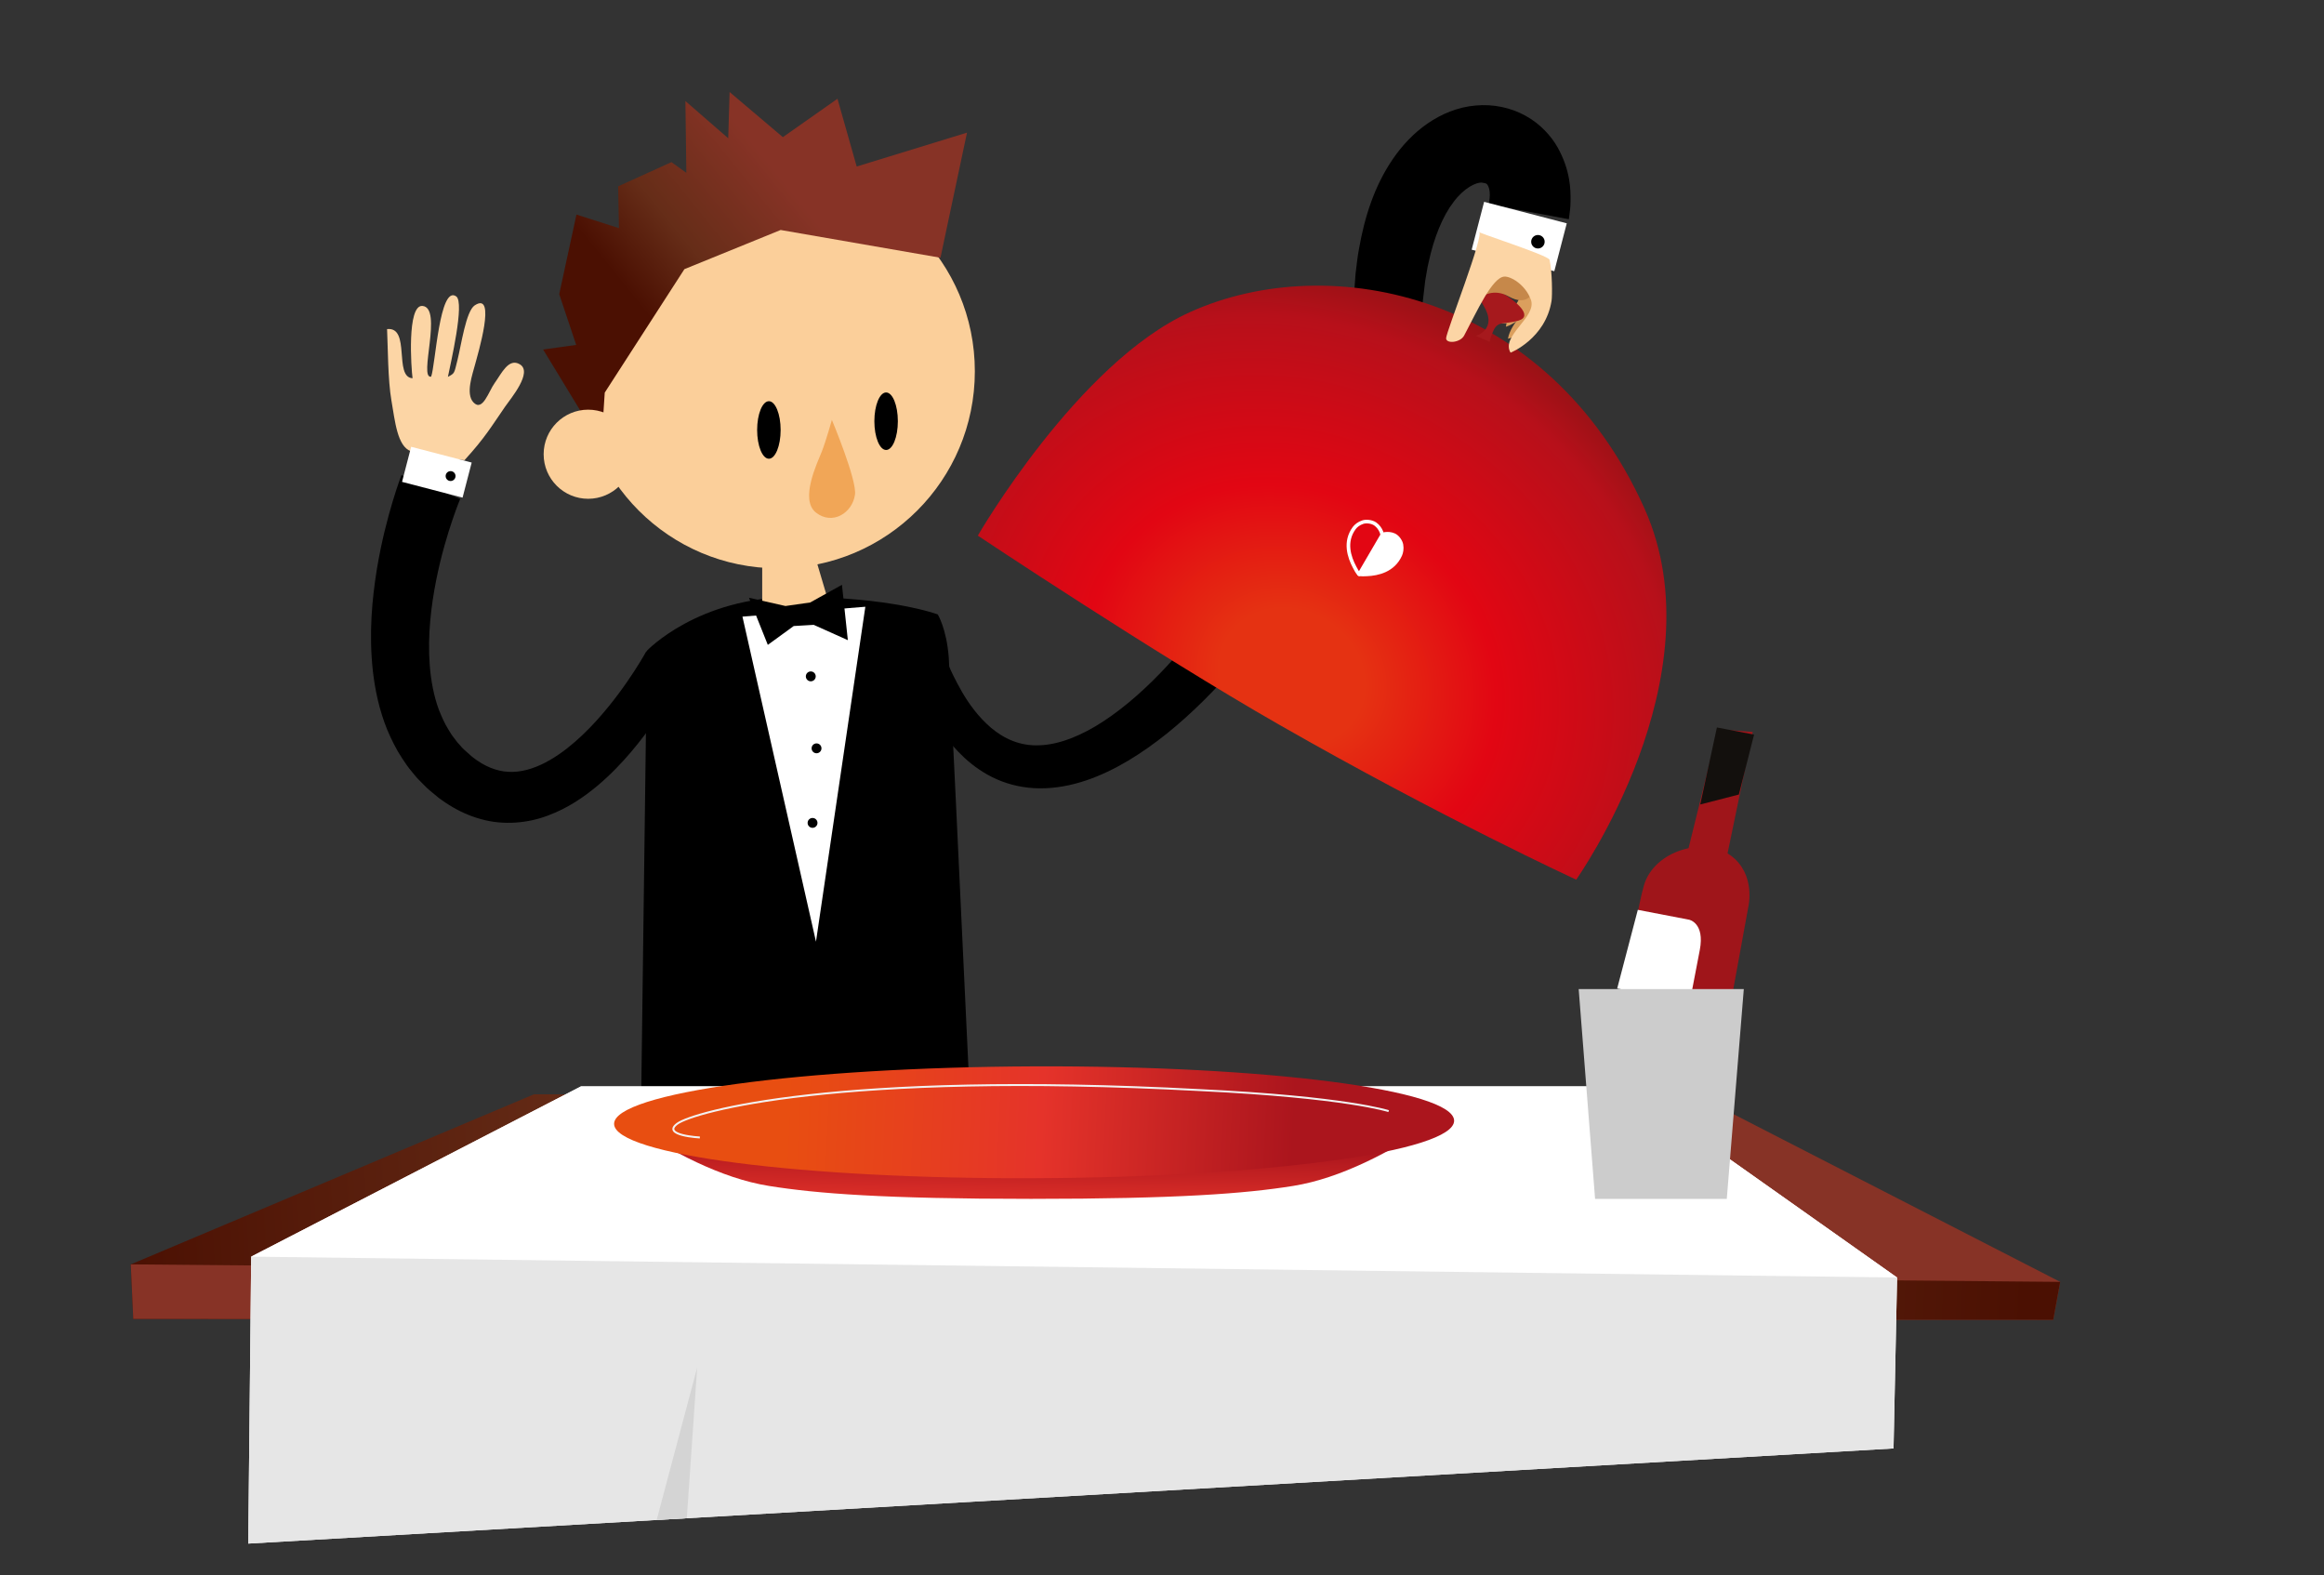<svg fill="none" height="406" viewBox="0 0 599 406" width="599" xmlns="http://www.w3.org/2000/svg" xmlns:xlink="http://www.w3.org/1999/xlink"><rect x="0" y="0" width="599" height="406" fill="#333333" stroke="none"/><radialGradient id="a" cx="0" cy="0" gradientTransform="matrix(109.268 63.928 -55.95 95.631 333.043 174.446)" gradientUnits="userSpaceOnUse" r="1"><stop offset=".153" stop-color="#e53212"/><stop offset=".429" stop-color="#e20613"/><stop offset=".81" stop-color="#b7101a"/><stop offset=".988" stop-color="#871313"/></radialGradient><linearGradient id="b"><stop offset=".284" stop-color="#873326"/><stop offset=".704" stop-color="#662d18"/><stop offset=".988" stop-color="#4b1002"/></linearGradient><linearGradient id="c" gradientUnits="userSpaceOnUse" x1="220.219" x2="165.988" xlink:href="#b" y1="37.594" y2="81.383"/><linearGradient id="d" gradientUnits="userSpaceOnUse" x1="477.785" x2="25.735" xlink:href="#b" y1="302.378" y2="329.525"/><linearGradient id="e" gradientUnits="userSpaceOnUse" x1="31.541" x2="528.117" xlink:href="#b" y1="324.324" y2="345.649"/><linearGradient id="f"><stop offset=".203" stop-color="#e84e11"/><stop offset=".509" stop-color="#e5332a"/><stop offset=".81" stop-color="#ab151d"/></linearGradient><linearGradient id="g" gradientUnits="userSpaceOnUse" x1="264.647" x2="265.853" xlink:href="#f" y1="341.276" y2="284"/><linearGradient id="h" gradientUnits="userSpaceOnUse" x1="158.455" x2="374.462" xlink:href="#f" y1="285.819" y2="295.907"/><path d="m243.118 168.168s.414.997 1.19 2.869c.789 1.849 1.878 4.178 3.634 7.251 1.732 2.986 4.15 6.408 7.469 9.241 3.319 2.822 7.536 4.787 12.584 4.531 5.046-.18 10.834-2.504 16.451-6.206 5.636-3.705 11.182-8.653 16.426-14.311 10.513-11.341 20.08-25.313 28.137-39.986 4.035-7.337 7.673-14.891 10.806-22.44 3.121-7.543 5.734-15.128 7.444-22.388.855-3.62 1.457-7.165 1.702-10.426.144-1.937.289-3.855.43-5.748.273-2.114.485-4.4.882-6.418 1.438-8.189 3.962-16.198 8.727-23.159 2.371-3.457 5.309-6.636 8.906-9.123 3.577-2.476 7.839-4.269 12.391-4.661 4.52-.439 9.184.548 12.933 2.653 3.779 2.081 6.529 5.152 8.223 8.097 3.362 6.021 3.392 11.014 3.346 13.997-.003 1.569-.21 2.643-.289 3.411-.098.757-.152 1.147-.152 1.147l-20.644-3.871c-.035.022.147-.624.231-1.605.134-.986-.011-2.248-.296-2.912-.346-.627-.305-.904-1.729-1.052-1.416-.112-4.558 1.324-7.295 5.026-2.793 3.618-5.037 9.159-6.401 15.498-.394 1.61-.566 3.076-.876 4.721-.224 1.896-.452 3.817-.681 5.759-.536 4.495-1.489 8.788-2.668 13-2.377 8.415-5.612 16.569-9.331 24.584-3.73 8.007-7.942 15.872-12.557 23.478-9.23 15.206-19.914 29.536-31.943 41.471-6.02 5.952-12.443 11.273-19.4 15.438-6.916 4.114-14.651 7.143-22.639 7.121-3.954-.002-7.844-.841-11.183-2.321-3.354-1.468-6.126-3.489-8.399-5.568-4.517-4.234-7.213-8.617-9.127-12.216-1.862-3.563-3.144-6.688-3.858-8.595-.697-1.901-1.067-2.915-1.067-2.915z" fill="#000"/><path clip-rule="evenodd" d="m165.12 293.865 1.639-126.188s13.091-13.858 38.077-13.858c24.992 0 36.869 4.522 36.869 4.522s2.262 3.681 2.829 11.036c.25 3.259 2.946 60.138 5.864 122.477" fill="#000" fill-rule="evenodd"/><path d="m200.521 146.456c28.023 0 50.74-22.73 50.74-50.769 0-28.039-22.717-50.769-50.74-50.769-28.024 0-50.741 22.73-50.741 50.769 0 28.039 22.717 50.769 50.741 50.769z" fill="#fbcf9a"/><path clip-rule="evenodd" d="m196.456 141.209v21.093h19.23l-7.351-24.771z" fill="#fbcf9a" fill-rule="evenodd"/><path clip-rule="evenodd" d="m191.364 158.905 18.95 83.763 12.726-86.307z" fill="#fff" fill-rule="evenodd"/><path clip-rule="evenodd" d="m202.451 156.17 6.371-.91 8.188-4.552 1.519 14.264-8.797-3.947-5.154.305-6.677 4.855-4.854-12.14z" fill="#000" fill-rule="evenodd"/><path d="m176.544 172.99s-.302.577-.871 1.656c-.561 1.038-1.391 2.525-2.505 4.378-2.243 3.699-5.568 8.9-10.447 14.681-2.453 2.882-5.304 5.903-8.767 8.816-3.471 2.882-7.569 5.731-12.707 7.641-5.053 1.942-11.454 2.607-17.363.905-2.946-.804-5.698-2.087-8.154-3.637-.618-.387-1.228-.779-1.8-1.204l-.438-.311-.218-.158-.109-.079-.055-.041-.31-.251-.681-.563c-.923-.785-1.731-1.36-2.924-2.602l-1.636-1.665c-.507-.555-.921-1.103-1.381-1.656-.934-1.087-1.734-2.256-2.505-3.443-1.571-2.36-2.788-4.871-3.863-7.386-2.058-5.064-3.139-10.213-3.703-15.114-1.081-9.834-.18-18.726 1.007-26.15 1.222-7.434 2.853-13.439 4.109-17.634 1.261-4.19 2.194-6.587 2.246-6.726l15.147 6.127c.06-.139-.795 1.83-2.037 5.503-1.233 3.661-2.881 9.009-4.168 15.495-1.275 6.465-2.249 14.136-1.645 21.933.31 3.879 1.018 7.775 2.336 11.366.7 1.765 1.46 3.514 2.445 5.097.482.801.969 1.596 1.56 2.313.281.356.558.768.833 1.092l.806.888c.368.534 1.427 1.408 2.277 2.171l.661.586c.071.06-.465-.379-.223-.18l.033.027.068.052.136.104.272.209c.36.292.73.545 1.097.796 1.476 1.013 2.987 1.763 4.504 2.237 3.019.978 6.164.844 9.39-.224 3.213-1.04 6.358-2.975 9.168-5.162 2.821-2.204 5.342-4.675 7.553-7.102 4.421-4.88 7.648-9.53 9.785-12.807 1.07-1.646 1.863-2.959 2.385-3.849.49-.856.752-1.314.752-1.314z" fill="#000"/><path d="m208.975 175.578c.703 0 1.274-.571 1.274-1.275s-.571-1.275-1.274-1.275c-.704 0-1.275.571-1.275 1.275s.571 1.275 1.275 1.275z" fill="#000"/><path d="m210.459 194.119c.702 0 1.271-.57 1.271-1.272 0-.703-.569-1.272-1.271-1.272-.703 0-1.272.569-1.272 1.272 0 .702.569 1.272 1.272 1.272z" fill="#000"/><path d="m209.429 213.336c.703 0 1.272-.57 1.272-1.272 0-.703-.569-1.273-1.272-1.273-.702 0-1.271.57-1.271 1.273 0 .702.569 1.272 1.271 1.272z" fill="#000"/><path d="m403.825 57.554-21.299-5.545-3.208 12.336 21.299 5.545z" fill="#fff"/><path d="m396.391 64.036c.959 0 1.737-.778 1.737-1.738 0-.96-.778-1.738-1.737-1.738s-1.737.778-1.737 1.738c0 .96.778 1.738 1.737 1.738z" fill="#000"/><path d="m100.882 103.186c-.925-5.372-.898-13.896-1.116-18.378 6.145-.681 1.656 12.42 6.57 12.665-.359-2.534-1.478-18.923 2.532-18.634 5.367.39-1.086 18.884 2.255 18.223 1.108-2.858 2.142-23.75 6.469-20.677 2.235 1.588-1.47 17.34-2.146 20.729 1.795-.962 1.579-.782 2.473-4.356.963-3.841 2.186-12.6 4.44-14.071 5.762-3.768.708 12.864.101 15.201-.632 2.454-2.524 7.547-.455 9.78 2.396 2.583 3.927-2.806 5.517-4.999 1.726-2.378 3.569-6.535 6.48-4.776 3.362 2.038-2.326 8.766-3.777 10.851-3.496 5.034-5.121 7.954-10.504 13.847-4.19-.455-9.794-.869-13.807-2.302-3.515-1.248-4.103-7.732-5.032-13.104z" fill="#fcd5a5"/><path d="m121.575 119.202-15.602-4.06-2.349 9.038 15.602 4.06z" fill="#fff"/><path d="m116.135 123.959c.704 0 1.275-.571 1.275-1.275s-.571-1.275-1.275-1.275c-.703 0-1.274.571-1.274 1.275s.571 1.275 1.274 1.275z" fill="#000"/><g clip-rule="evenodd" fill-rule="evenodd"><path d="m393.056 77.472c-.861 2.16-5.097 3.057-6.769 5.784-.011.008 5.165.918 9.508-3.721" fill="#db9f5d"/><path d="m392.38 74.356c.068 2.882-3.749 5.92-4.244 9.837-.003.014 5.499-1.414 7.822-8.786" fill="#db9f5d"/><path d="m394.316 76.521c.003 3.176-4.914 6.465-5.647 10.769-.008.014 7.011-1.463 10.162-9.549" fill="#db9f5d"/><path d="m306.639 80.466c36.457-16.52 92.505-4.487 117.208 50.546 19.476 43.405-17.592 95.681-17.592 95.681s-34.744-16.027-76.549-39.932c-32.207-18.411-77.68-48.726-77.68-48.726s25.681-44.463 54.613-57.569z" fill="url(#a)"/><path d="m380.417 86.569s5.758-1.67 1.919-7.873c-3.842-6.203 1.966-4.852 5.122-3.007 3.139 1.839 7.86 5.756 3.942 6.925-3.923 1.166-5.388-.185-6.665 3.021-1.28 3.209-.607 2.517-.607 2.517z" fill="#a6191d"/><path d="m359.375 137.901c-.827-.387-1.699-.427-2.477-.316-.213.06-.425.123-.703.147l-5.965 10.211c.61.166 1.508.136 2.083.09 2.826-.123 6.801-.995 8.617-4.996.294-.673.477-1.594.294-2.643-.139-.834-.871-2.016-1.849-2.493z" style="fill:#fff;stroke:#fff;stroke-width:.909;stroke-miterlimit:10;stroke-linecap:round;stroke-linejoin:round"/><path d="m354.458 135.025c.79.558 1.296 1.318 1.601 2.067.057.221.117.444.243.7l-5.966 10.211c-.476-.466-.926-1.286-1.187-1.82-1.391-2.591-2.723-6.565-.104-10.101.439-.581 1.174-1.191 2.209-1.526.816-.272 2.262-.174 3.204.469z" style="fill:#e20613;stroke:#fff;stroke-width:.934;stroke-miterlimit:10;stroke-linecap:round;stroke-linejoin:round"/><path d="m381.86 76.478s3.057-2.313 6.962-.101c4.933 2.795 6.33-1.158 6.33-1.158l-7.392-4.955-4.403 2.046z" fill="#c6884a"/><path d="m399.4 66.959c-.281-1.196-19.563-7.271-18.235-7.244 1.762.046-8.497 25.989-8.44 27.48.052 1.46 3.673 1.122 4.653-.727 3.303-6.217 7.188-14.888 10.3-15.185 1.65-.158 5.495 2.054 6.911 5.977 1.609 4.446-7.853 9.276-5.247 13.621.013.019 9.009-3.599 10.564-13.351.212-1.308.182-7.524-.506-10.57z" fill="#fcd5a5"/><path d="m214.415 108.204s6.466 15.463 5.957 19.239c-.645 4.735-5.797 8.004-10.066 4.65-4.261-3.356.398-12.888 1.517-15.738 1.113-2.855 2.592-8.151 2.592-8.151z" fill="#f1a657"/><path d="m155.871 101.173 20.532-31.811 24.804-10.093 41.195 7.151 6.839-32.236-28.433 8.728-4.953-17.46-14.076 9.895-13.726-11.633-.356 11.916-11.038-9.587.242 18.503-3.833-2.765-13.742 6.236.207 10.772-10.954-3.495-4.44 20.505 4.364 13.082-8.517 1.19 14.994 24.635z" fill="url(#c)"/></g><path d="m151.599 128.538c6.338 0 11.476-5.141 11.476-11.482 0-6.342-5.138-11.483-11.476-11.483s-11.477 5.141-11.477 11.483c0 6.341 5.139 11.482 11.477 11.482z" fill="#fbcf9a"/><path d="m198.176 118.216c1.672 0 3.028-3.319 3.028-7.413s-1.356-7.412-3.028-7.412-3.027 3.318-3.027 7.412 1.355 7.413 3.027 7.413z" fill="#000"/><path d="m228.391 115.963c1.672 0 3.027-3.319 3.027-7.413s-1.355-7.412-3.027-7.412c-1.673 0-3.028 3.318-3.028 7.412s1.355 7.413 3.028 7.413z" fill="#000"/><path d="m137.628 282.006-103.918 43.825.637 14.065 494.869.218 1.789-9.769-94.176-48.339z" fill="url(#d)"/><path d="m34.347 339.896 494.869.218 1.789-9.769-497.295-4.514z" fill="url(#e)"/><path clip-rule="evenodd" d="m149.75 279.963-85.006 43.874 424.22 5.386-69.664-49.26z" fill="#fff" fill-rule="evenodd"/><path clip-rule="evenodd" d="m419.3 279.963h-269.55l-85.006 43.874-.76 73.949 424.065-24.518.915-44.046z" fill="#fff" fill-rule="evenodd"/><path clip-rule="evenodd" d="m64.744 323.837-.76 73.949 424.065-24.518.915-44.046z" fill="#e6e6e6" fill-rule="evenodd"/><path clip-rule="evenodd" d="m442.789 187.94-10.433 42.199 10.297 2.381 9.105-43.888z" fill="#9f151a" fill-rule="evenodd"/><path clip-rule="evenodd" d="m441.112 285.746 9.5-51.976s2.099-8.505-4.607-13.362c-6.712-4.858-19.664-1.256-22.297 7.775s-8.274 47.404-8.274 47.404z" fill="#9f151a" fill-rule="evenodd"/><path clip-rule="evenodd" d="m448.183 204.752-9.949 2.566 4.291-19.852 9.579 1.845z" fill="#13100d" fill-rule="evenodd"/><path clip-rule="evenodd" d="m422.14 234.468 13.216 2.544s4.103.793 2.755 7.816c-1.353 7.023-2.597 13.507-2.597 13.507l-18.692-3.599z" fill="#fff" fill-rule="evenodd"/><path clip-rule="evenodd" d="m406.898 254.886h42.559l-4.386 54.063h-33.945z" fill="#ccc" fill-rule="evenodd"/><path clip-rule="evenodd" d="m369.931 289.22c-11.522 7.614-24.303 14.419-36.628 16.397-12.323 1.978-29.719 3.334-67.562 3.334s-55.239-1.356-67.562-3.334c-12.326-1.978-25.103-8.783-36.629-16.397" fill="url(#g)" fill-rule="evenodd"/><path d="m374.792 288.8c.065 7.966-48.364 14.6-108.153 14.831-59.793.226-108.304-6.04-108.359-14-.06-7.957 48.369-14.591 108.163-14.825 59.786-.229 108.302 6.04 108.349 13.994z" fill="url(#h)"/><path d="m180.383 293.132s-9.973-.509-5.818-3.552c4.16-3.043 41.247-13.63 134.835-8.65 37.598 1.801 48.524 5.413 48.524 5.413" stroke="#f2f2f2" stroke-miterlimit="10" stroke-width=".5"/><path clip-rule="evenodd" d="m169.253 391.698 10.447-39.314-2.679 38.867z" fill="#d4d4d4" fill-rule="evenodd"/></svg>